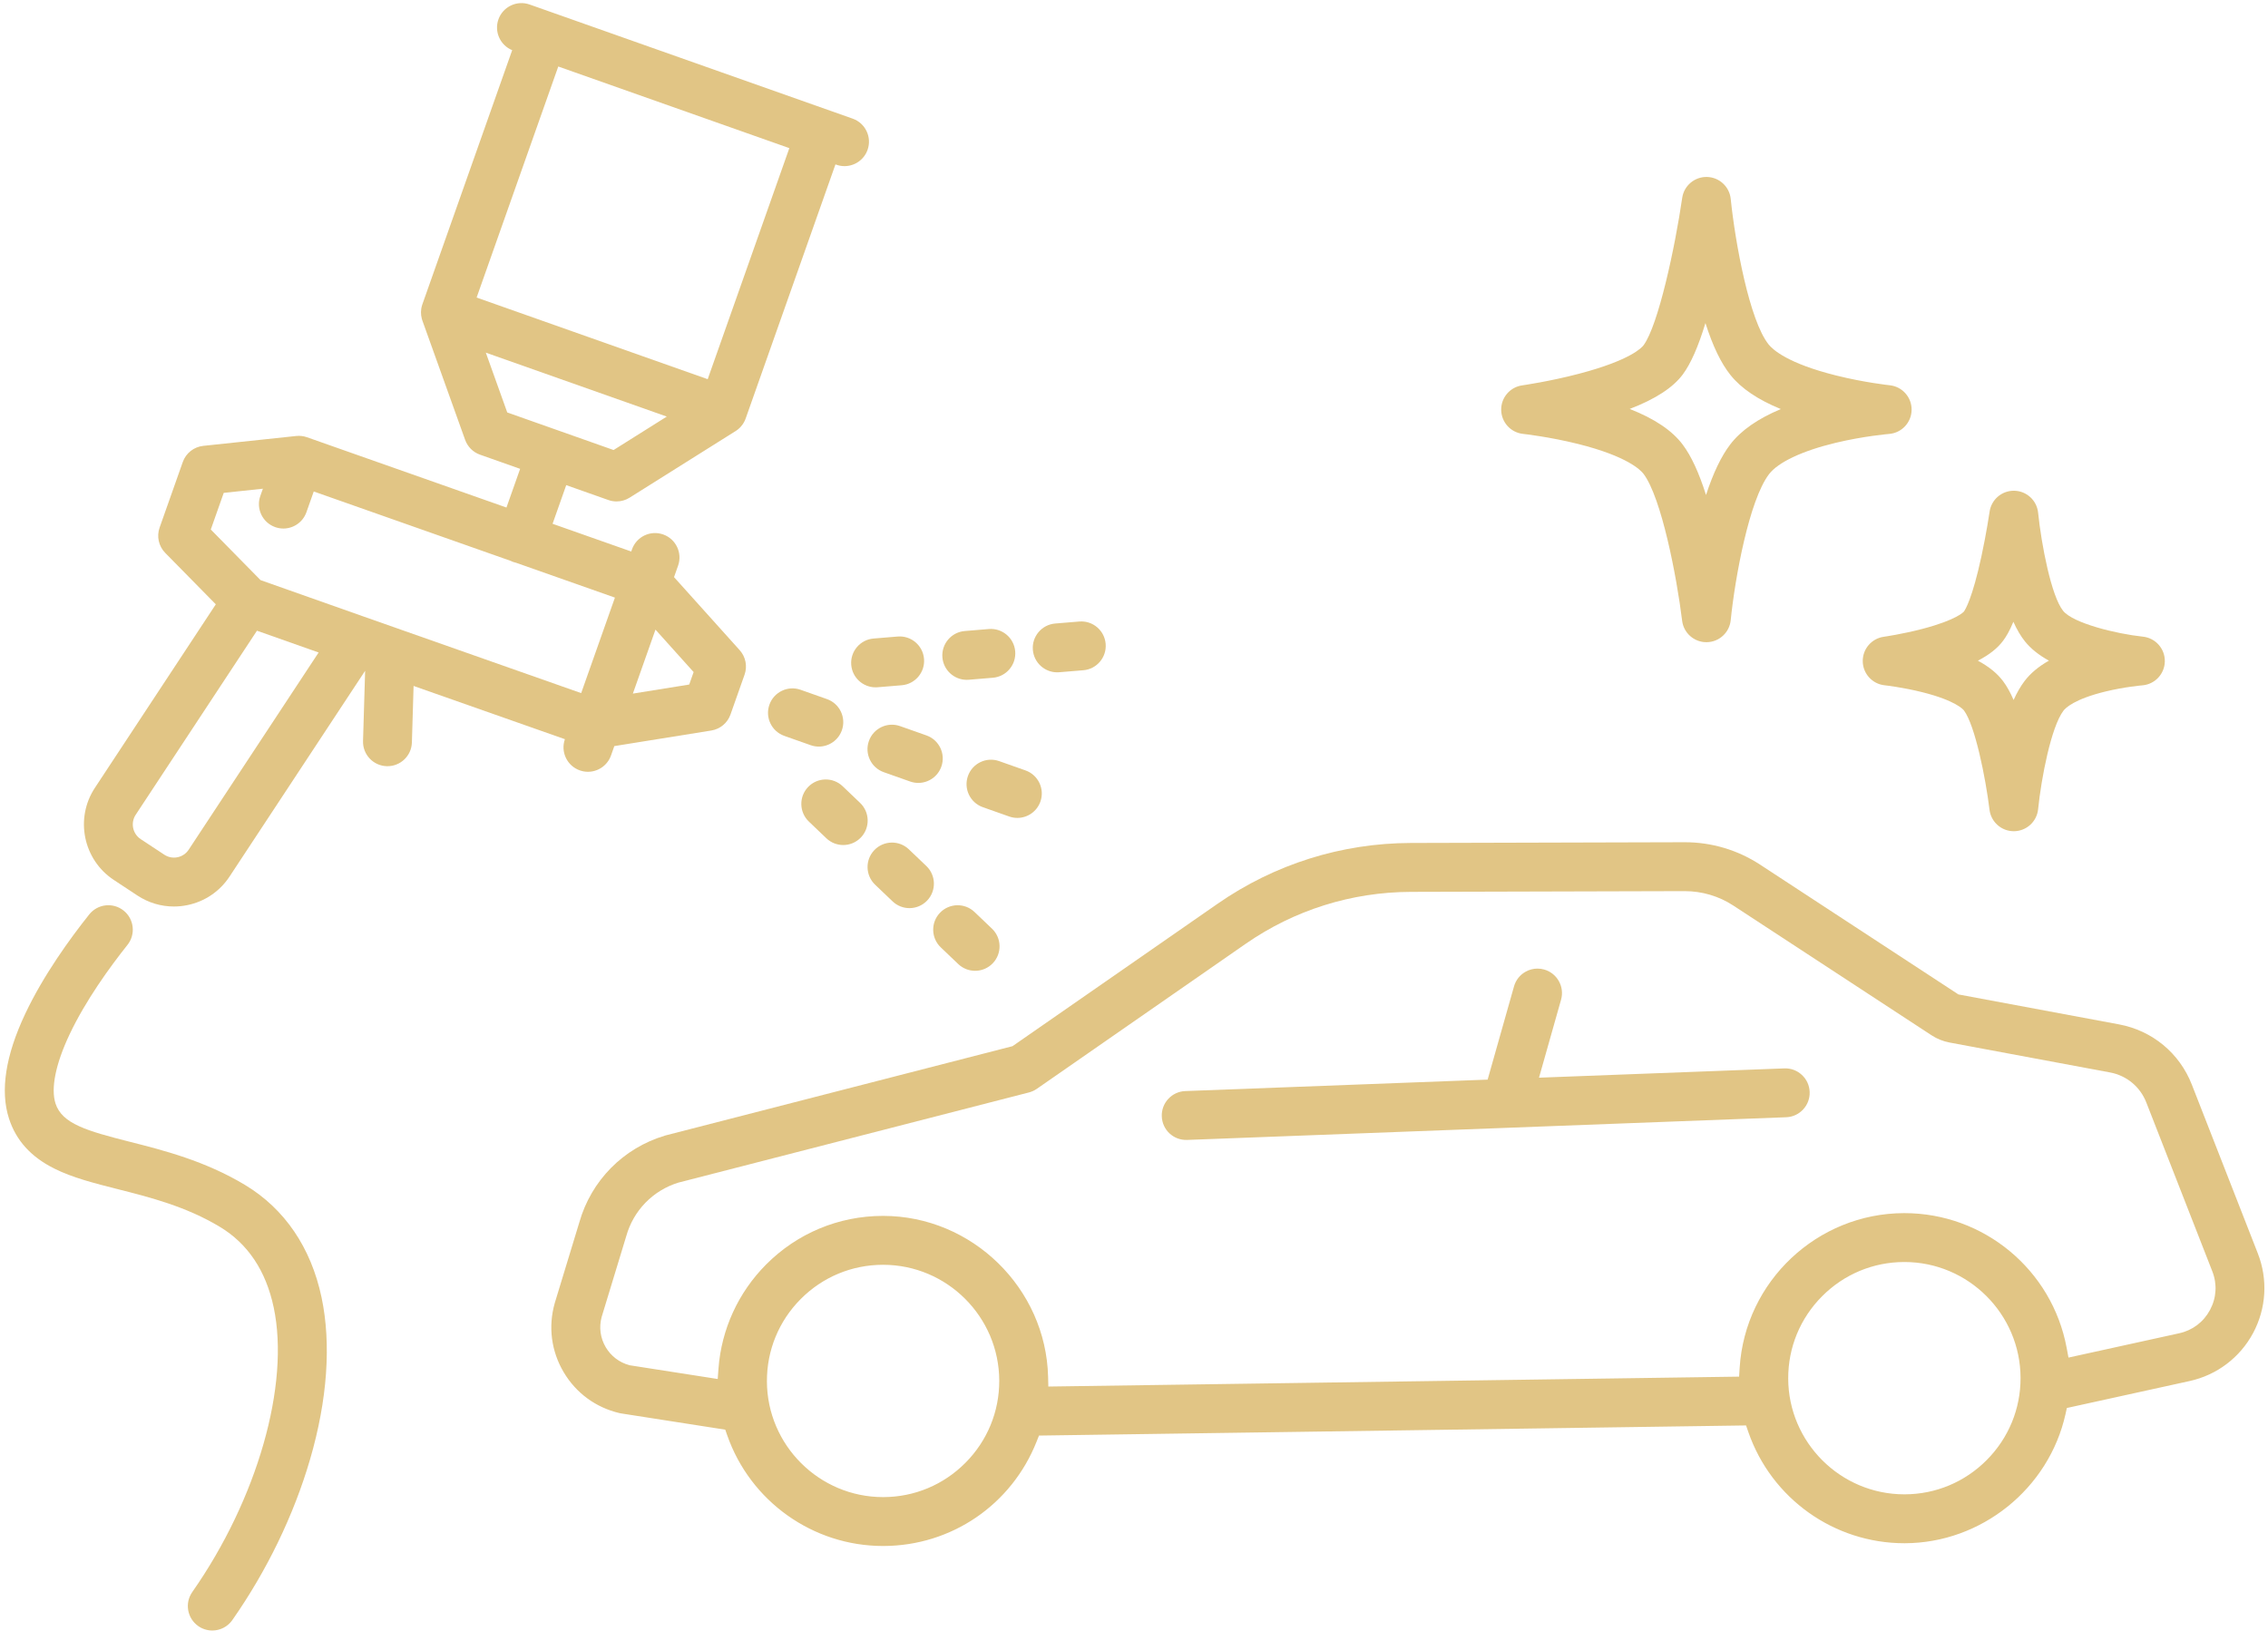 <?xml version="1.0" encoding="UTF-8" standalone="no"?><svg xmlns="http://www.w3.org/2000/svg" xmlns:xlink="http://www.w3.org/1999/xlink" fill="#000000" height="2001.2" preserveAspectRatio="xMidYMid meet" version="1" viewBox="607.6 997.5 2783.3 2001.2" width="2783.3" zoomAndPan="magnify"><g fill="#e1c585" id="change1_1"><path d="M2818.82,2316.71c-5.88-5.44-13.49-8.27-21.49-7.95l-0.02,0l-301.04,11.4l27.07-95.7 c4.5-15.92-4.79-32.53-20.71-37.04c-2.71-0.77-5.47-1.15-8.21-1.15c-5.06,0-10.06,1.29-14.59,3.83c-7,3.91-12.05,10.31-14.23,18.02 l-32.37,114.41l-371.03,14.05c-8.01,0.3-15.42,3.71-20.87,9.58c-5.45,5.88-8.28,13.52-7.98,21.53 c0.63,16.58,14.38,29.46,31.12,28.85l735.1-27.84c8.01-0.3,15.42-3.71,20.87-9.58c5.45-5.88,8.28-13.52,7.98-21.53 C2828.13,2329.59,2824.72,2322.17,2818.82,2316.71z"/><path d="M3378.45,2535.91L3378.45,2535.91l-81.01-207.22c-15.13-38.7-48.54-66.34-89.38-73.95L3011,2217.99l-1.99-1.3 l-241.35-157.97c-27.53-18.02-59.47-27.54-92.37-27.54h-0.5l-335.87,0.91c-85.16,0.23-167.14,26.03-237.09,74.61l-251.67,174.79 l-425.42,109.44c-0.39,0.1-0.76,0.2-1.13,0.32c-51.21,15.34-90.5,55.19-105.1,106.6l-0.06,0.21l-29.99,98.52 c-0.07,0.22-0.12,0.4-0.17,0.59c-8.07,28.72-4.16,58.66,11,84.32c15.16,25.66,39.5,43.53,68.52,50.31 c0.72,0.17,1.47,0.31,2.21,0.43l127.62,19.91l2.35,6.72c28.38,81.38,105.27,136.06,191.33,136.06h0.59 c83.3-0.23,157.04-50.52,187.82-128.14l2.93-7.38l867.72-12.44l2.81,8.11c28.27,81.62,105.22,136.46,191.48,136.46h0.59 c93.86-0.26,176.8-66.95,197.17-158.58l1.64-7.4l150.7-33.1c33.39-7.33,61.79-28.83,77.91-58.99 C3388.79,2603.32,3390.89,2567.76,3378.45,2535.91z M1792.37,2792.85c-26.88,27.03-62.63,41.97-100.65,42.07h-0.39 c-78.39,0-142.35-63.78-142.56-142.18c-0.1-38.08,14.63-73.92,41.48-100.92c26.85-27,62.61-41.93,100.69-42.03h0.39 c78.39,0,142.35,63.78,142.56,142.18C1833.99,2730,1819.25,2765.82,1792.37,2792.85z M3045.7,2789.45 c-26.88,27.03-62.63,41.97-100.65,42.07h-0.39c-78.4,0-142.35-63.78-142.56-142.18c-0.1-38.02,14.65-73.85,41.53-100.88 c26.88-27.03,62.63-41.97,100.65-42.07h0.39c78.39,0,142.34,63.78,142.56,142.18C3087.33,2726.6,3072.58,2762.42,3045.7,2789.45z M3319.75,2605.18c-7.95,14.87-21.4,25.05-37.87,28.67l-135.84,29.84l-2.25-12.05c-17.9-95.75-101.64-165.25-199.11-165.25h-0.59 c-106.34,0.29-194.89,83.62-201.57,189.71l-0.69,10.97l-847.71,12.16l-0.28-11.76c-2.6-109-93.44-197.68-202.49-197.68h-0.59 c-54.08,0.15-104.89,21.35-143.05,59.72c-34.11,34.29-54.84,79.61-58.38,127.62l-0.95,12.84l-107.92-16.83l-0.62-0.17 c-12.19-3.29-22.44-11.1-28.88-21.99c-6.66-11.27-8.45-24.44-5.03-37.06l0.1-0.36l29.96-98.43c0.06-0.19,0.11-0.38,0.17-0.57 c8.84-31.45,32.71-55.95,63.87-65.58l0.55-0.15l429.76-110.56c3.46-0.89,6.7-2.38,9.64-4.41l256.09-177.86 c59.89-41.6,130.1-63.69,203.02-63.89l335.9-0.91c21.41,0,42.08,6.14,59.81,17.75l243.09,159.11c6.83,4.47,14.36,7.5,22.38,8.99 l196.79,36.69c20.33,3.79,36.96,17.55,44.49,36.81l81,207.23C3328.7,2573.47,3327.7,2590.31,3319.75,2605.18z"/><path d="M1300.85,1904.72c-5.52,15.62,2.67,32.76,18.29,38.28c3.31,1.17,6.68,1.72,9.99,1.72 c12.36,0,23.93-7.7,28.29-20.01l4.07-11.52l119.03-19.12c10.84-1.74,19.87-9.27,23.53-19.63l17.28-48.91 c3.66-10.35,1.37-21.88-5.97-30.05l-80.59-89.66l4.98-14.09c5.52-15.62-2.67-32.76-18.29-38.28c-15.62-5.52-32.76,2.67-38.28,18.29 l-0.93,2.63l-96.53-34.02l16.76-47.44l51.79,18.3c3.25,1.15,6.63,1.71,9.99,1.71c5.58,0,11.12-1.56,15.96-4.6l130.13-81.77 c0.2-0.13,0.4-0.27,0.6-0.41c0.3-0.2,0.6-0.4,0.89-0.61c0.3-0.21,0.58-0.43,0.87-0.65c0.3-0.23,0.6-0.46,0.9-0.71 c0.26-0.21,0.5-0.44,0.75-0.66c0.31-0.27,0.61-0.54,0.91-0.83c0.2-0.19,0.39-0.4,0.58-0.6c0.32-0.33,0.65-0.65,0.95-1 c0.05-0.05,0.09-0.11,0.14-0.17c0.74-0.84,1.43-1.74,2.08-2.67c0.12-0.17,0.25-0.34,0.36-0.51c0.22-0.34,0.43-0.69,0.64-1.03 c0.18-0.3,0.36-0.59,0.53-0.89c0.17-0.31,0.33-0.63,0.5-0.94c0.19-0.36,0.37-0.73,0.55-1.1c0.13-0.29,0.26-0.58,0.39-0.88 c0.18-0.43,0.35-0.86,0.51-1.29c0.06-0.16,0.13-0.31,0.19-0.47l110.19-311.86l1.14,0.4c3.31,1.17,6.68,1.72,9.99,1.72 c12.36,0,23.93-7.7,28.29-20.01c5.52-15.62-2.67-32.76-18.29-38.28l-366.54-129.51l-3.04-1.07c0,0,0,0,0,0l-26.88-9.5 c-15.62-5.52-32.76,2.67-38.28,18.29c-5.35,15.15,2.19,31.72,16.9,37.75l-110.21,311.9c-0.17,0.47-0.32,0.94-0.46,1.41 c0,0.01-0.01,0.02-0.01,0.03c-0.19,0.62-0.34,1.25-0.49,1.88c-0.03,0.11-0.05,0.23-0.07,0.34c-0.13,0.59-0.24,1.17-0.33,1.76 c-0.01,0.04-0.02,0.09-0.02,0.13c-0.21,1.36-0.31,2.72-0.33,4.07c0,0.03,0,0.07,0,0.1c-0.01,1.37,0.07,2.72,0.24,4.07 c0.01,0.07,0.02,0.13,0.03,0.2c0.18,1.33,0.45,2.64,0.8,3.92c0.03,0.11,0.06,0.23,0.1,0.34c0.17,0.58,0.35,1.15,0.55,1.72 c0.02,0.05,0.03,0.1,0.05,0.15l0.05,0.15c0,0.01,0,0.01,0.01,0.02l52.36,146.1c3.04,8.49,9.74,15.16,18.25,18.16l49.24,17.4 l-16.78,47.48l-244.81-86.27c-4.21-1.48-8.7-2.01-13.14-1.54l-114.16,12.13c-11.5,1.22-21.27,8.94-25.12,19.84l-28.44,80.49 c-3.82,10.81-1.14,22.86,6.9,31.03l62.08,63.12l-148.4,225.24c0,0,0,0,0,0c-24.75,37.56-14.33,88.27,23.22,113.03l28.94,19.09 c13.5,8.9,28.96,13.51,44.76,13.51c5.51,0,11.06-0.56,16.59-1.7c21.36-4.39,39.73-16.83,51.73-35.04l166.41-252.56l-2.58,86.2 c-0.49,16.56,12.53,30.39,29.09,30.88c0.31,0.01,0.61,0.01,0.91,0.01c16.15,0,29.48-12.85,29.97-29.1l2.07-69.39L1300.85,1904.72z M1292.72,1079.11l18.52,6.55l265.05,93.65l-100.2,283.57l-141.79-50.1l-141.79-50.1L1292.72,1079.11z M1203.79,1430.3l12.19,4.31 l209.91,74.17l-65.3,41.04l-130.49-46.11L1203.79,1430.3z M1453.41,1837.65l-69.15,11.11l27.74-78.51l46.82,52.09L1453.41,1837.65z M866.28,1647.38l15.89-44.98l48.04-5.1l-3.14,8.88c-5.52,15.62,2.67,32.76,18.29,38.28c3.31,1.17,6.68,1.72,9.99,1.72 c12.36,0,23.93-7.7,28.29-20.01l9-25.47l241.24,85.01c1.11,0.55,2.26,1.05,3.46,1.48c1.24,0.44,2.49,0.79,3.74,1.06l121.16,42.7 l-41.42,117.21l-266.09-93.66l0,0l-127.38-45.01L866.28,1647.38z M839.17,2040.32c-3.18,4.82-8.04,8.12-13.7,9.28 c-5.66,1.16-11.43,0.05-16.25-3.13l-28.94-19.08c-9.94-6.56-12.7-19.98-6.15-29.93v0l148.82-225.89l75.67,26.74L839.17,2040.32z"/><path d="M1612.46,1913.8c12.36,0,23.93-7.7,28.29-20.01c5.52-15.62-2.67-32.76-18.29-38.28l-32.35-11.43 c-15.62-5.52-32.76,2.67-38.28,18.29c-5.52,15.62,2.67,32.76,18.29,38.28l32.35,11.43 C1605.77,1913.24,1609.14,1913.8,1612.46,1913.8z"/><path d="M1673.91,1906.95c-5.52,15.62,2.67,32.76,18.29,38.28l32.35,11.43c3.31,1.17,6.68,1.72,9.99,1.72 c12.36,0,23.93-7.7,28.29-20.01c5.52-15.62-2.67-32.76-18.29-38.28l-32.35-11.43C1696.56,1883.14,1679.43,1891.33,1673.91,1906.95z"/><path d="M1795.46,1949.9c-5.52,15.62,2.67,32.76,18.29,38.28l32.35,11.43c3.31,1.17,6.68,1.72,9.99,1.72 c12.36,0,23.93-7.7,28.29-20.01c5.52-15.62-2.67-32.76-18.29-38.28l-32.35-11.43C1818.12,1926.09,1800.98,1934.28,1795.46,1949.9z"/><path d="M1652.24,1813.55c1.3,15.67,14.42,27.52,29.86,27.52c0.83,0,1.67-0.03,2.52-0.1l29.54-2.45 c16.51-1.37,28.78-15.87,27.41-32.38c-1.37-16.51-15.87-28.79-32.38-27.41l-29.54,2.45 C1663.14,1782.54,1650.87,1797.04,1652.24,1813.55z"/><path d="M1793.99,1831.87c0.83,0,1.67-0.03,2.52-0.1l29.54-2.46c16.51-1.37,28.78-15.87,27.41-32.38 c-1.37-16.51-15.88-28.79-32.38-27.41l-29.54,2.46c-16.51,1.37-28.78,15.87-27.41,32.38 C1765.43,1820.02,1778.55,1831.87,1793.99,1831.87z"/><path d="M1905,1822.65c0.83,0,1.67-0.03,2.52-0.1l29.54-2.45c16.51-1.37,28.78-15.87,27.41-32.38 c-1.37-16.51-15.87-28.79-32.38-27.41l-29.54,2.45c-16.51,1.37-28.79,15.87-27.41,32.38 C1876.44,1810.8,1889.55,1822.65,1905,1822.65z"/><path d="M1621.7,2026.31c5.81,5.55,13.27,8.3,20.71,8.3c7.91,0,15.81-3.11,21.7-9.28c11.44-11.98,11-30.97-0.98-42.42 l-21.44-20.47c-11.98-11.44-30.97-11-42.41,0.98c-11.44,11.98-11,30.97,0.98,42.41L1621.7,2026.31z"/><path d="M1702.98,2103.76c5.81,5.55,13.27,8.3,20.71,8.3c7.91,0,15.81-3.11,21.7-9.28c11.44-11.98,11-30.97-0.98-42.41 l-21.44-20.47c-11.98-11.44-30.97-11-42.41,0.98c-11.44,11.98-11,30.97,0.98,42.42L1702.98,2103.76z"/><path d="M1783.55,2180.68c5.81,5.55,13.27,8.3,20.71,8.3c7.91,0,15.81-3.11,21.7-9.28c11.44-11.98,11-30.97-0.98-42.42 l-21.44-20.47c-11.98-11.44-30.97-11-42.42,0.98c-11.44,11.98-11,30.97,0.98,42.42L1783.55,2180.68z"/><path d="M908.56,2451.96c-49.26-29.73-100.53-42.71-141.73-53.15c-52.78-13.37-83.03-22.14-91.08-46.91 c-6-18.47,0.07-48.52,17.1-84.61c19.84-42.05,49.66-83.08,71.18-110.1c10.32-12.96,8.19-31.83-4.77-42.16 c-12.96-10.32-31.83-8.19-42.16,4.77c-23.51,29.51-56.21,74.61-78.52,121.88c-24.26,51.41-30.95,94.73-19.9,128.75 c8.76,26.95,26.99,47.03,55.76,61.37c22.39,11.17,49.24,17.97,77.65,25.16c39.29,9.95,83.83,21.23,125.46,46.35 c34.25,20.67,56.44,53.91,65.93,98.8c20.08,94.88-20.08,235.26-99.93,349.33c-9.5,13.57-6.2,32.28,7.37,41.78 c5.24,3.67,11.24,5.43,17.18,5.43c9.46,0,18.77-4.46,24.6-12.8c42.51-60.73,75.52-129.01,95.47-197.47 c21.24-72.91,26.09-141.62,14.01-198.69C989.3,2528.78,956.93,2481.15,908.56,2451.96z"/><path d="M2476.65,1530.01c0.32,0.03,32.42,3.56,67.88,12.44c60.08,15.06,76.52,31.96,80.13,36.78 c21.96,29.34,40.65,126.04,47.26,180.09c1.84,15.06,14.63,26.36,29.77,26.36c0.11,0,0.21,0,0.32,0c15.28-0.16,28-11.79,29.53-27 c5.28-52.38,22.71-147.36,47.03-179.24c11.14-14.6,40.77-28.58,81.28-38.35c34.77-8.39,65.8-10.99,66.1-11.01 c15.45-1.24,27.4-14.04,27.59-29.54c0.19-15.49-11.45-28.58-26.86-30.2c-0.31-0.03-31.01-3.31-66.01-12.05 c-58.76-14.67-77.31-31.44-82.56-37.97c-23.61-29.38-41.09-125.19-46.56-178.68c-1.53-15.07-14.06-26.63-29.21-26.95 c-15.15-0.3-28.15,10.7-30.33,25.69c-8.75,60.31-29.26,156.31-47.45,180.89c-2.17,2.93-16.15,18.36-78.96,34.88 c-36.25,9.54-69.58,14.27-69.9,14.32c-15,2.1-26.07,15.04-25.83,30.18C2450.11,1515.8,2461.6,1528.39,2476.65,1530.01z M2672.8,1456.96c9.73-13.15,18.9-33.94,27.73-62.95c9.01,28.34,19.22,49.46,30.83,63.9c13.12,16.32,33.48,30.11,61.68,41.66 c-28.26,11.79-49.07,26.34-62.15,43.48c-10.98,14.39-20.89,35.13-29.65,61.97c-8.67-27.42-18.12-47.83-28.54-61.75 c-12.96-17.31-34.44-31.82-65.12-43.87C2639.29,1487.21,2660.79,1473.18,2672.8,1456.96z"/><path d="M2893.57,1809.19c0.24,15.14,11.72,27.73,26.77,29.36c0.22,0.02,22.26,2.45,46.51,8.55 c40.9,10.28,50.01,21.17,50.92,22.37c13.56,18.12,26.51,82.15,31.37,121.83c1.84,15.06,14.63,26.36,29.77,26.36 c0.1,0,0.21,0,0.32,0c15.28-0.16,28-11.79,29.54-26.99c3.87-38.36,16.09-101.26,31.14-120.98c2.42-3.17,13.29-14.23,51.67-23.52 c23.7-5.74,44.94-7.53,45.12-7.54c15.44-1.24,27.38-14.03,27.58-29.52c0.2-15.49-11.43-28.58-26.83-30.22 c-33.24-3.54-85.8-16.54-98.01-31.73c-14.49-18.03-26.66-81.27-30.67-120.42c0,0,0,0,0,0c0,0,0,0,0,0 c-1.54-15.07-14.07-26.62-29.21-26.94c-0.22-0.01-0.43-0.01-0.64-0.01c-14.87,0-27.54,10.92-29.68,25.7 c-0.04,0.26-3.8,26.04-10.08,55.07c-11.22,51.84-19.86,65.37-21.47,67.54c-0.08,0.1-8.24,10.06-50.72,21.19 c-24.69,6.47-47.35,9.7-47.56,9.73C2904.4,1781.11,2893.33,1794.05,2893.57,1809.19z M3065.9,1783.8 c3.42-4.62,7.67-11.4,12.52-23.17c4.39,9.73,9.13,17.75,14.25,24.12c7.11,8.85,16.85,16.68,29.37,23.58 c-12.7,7.17-22.59,15.47-29.84,24.97c-4.84,6.34-9.33,14.08-13.5,23.29c-4.05-9.31-8.34-16.98-12.9-23.07 c-7.12-9.51-17.37-17.86-30.94-25.16C3048.89,1801.13,3059.07,1793.03,3065.9,1783.8z"/></g></svg>